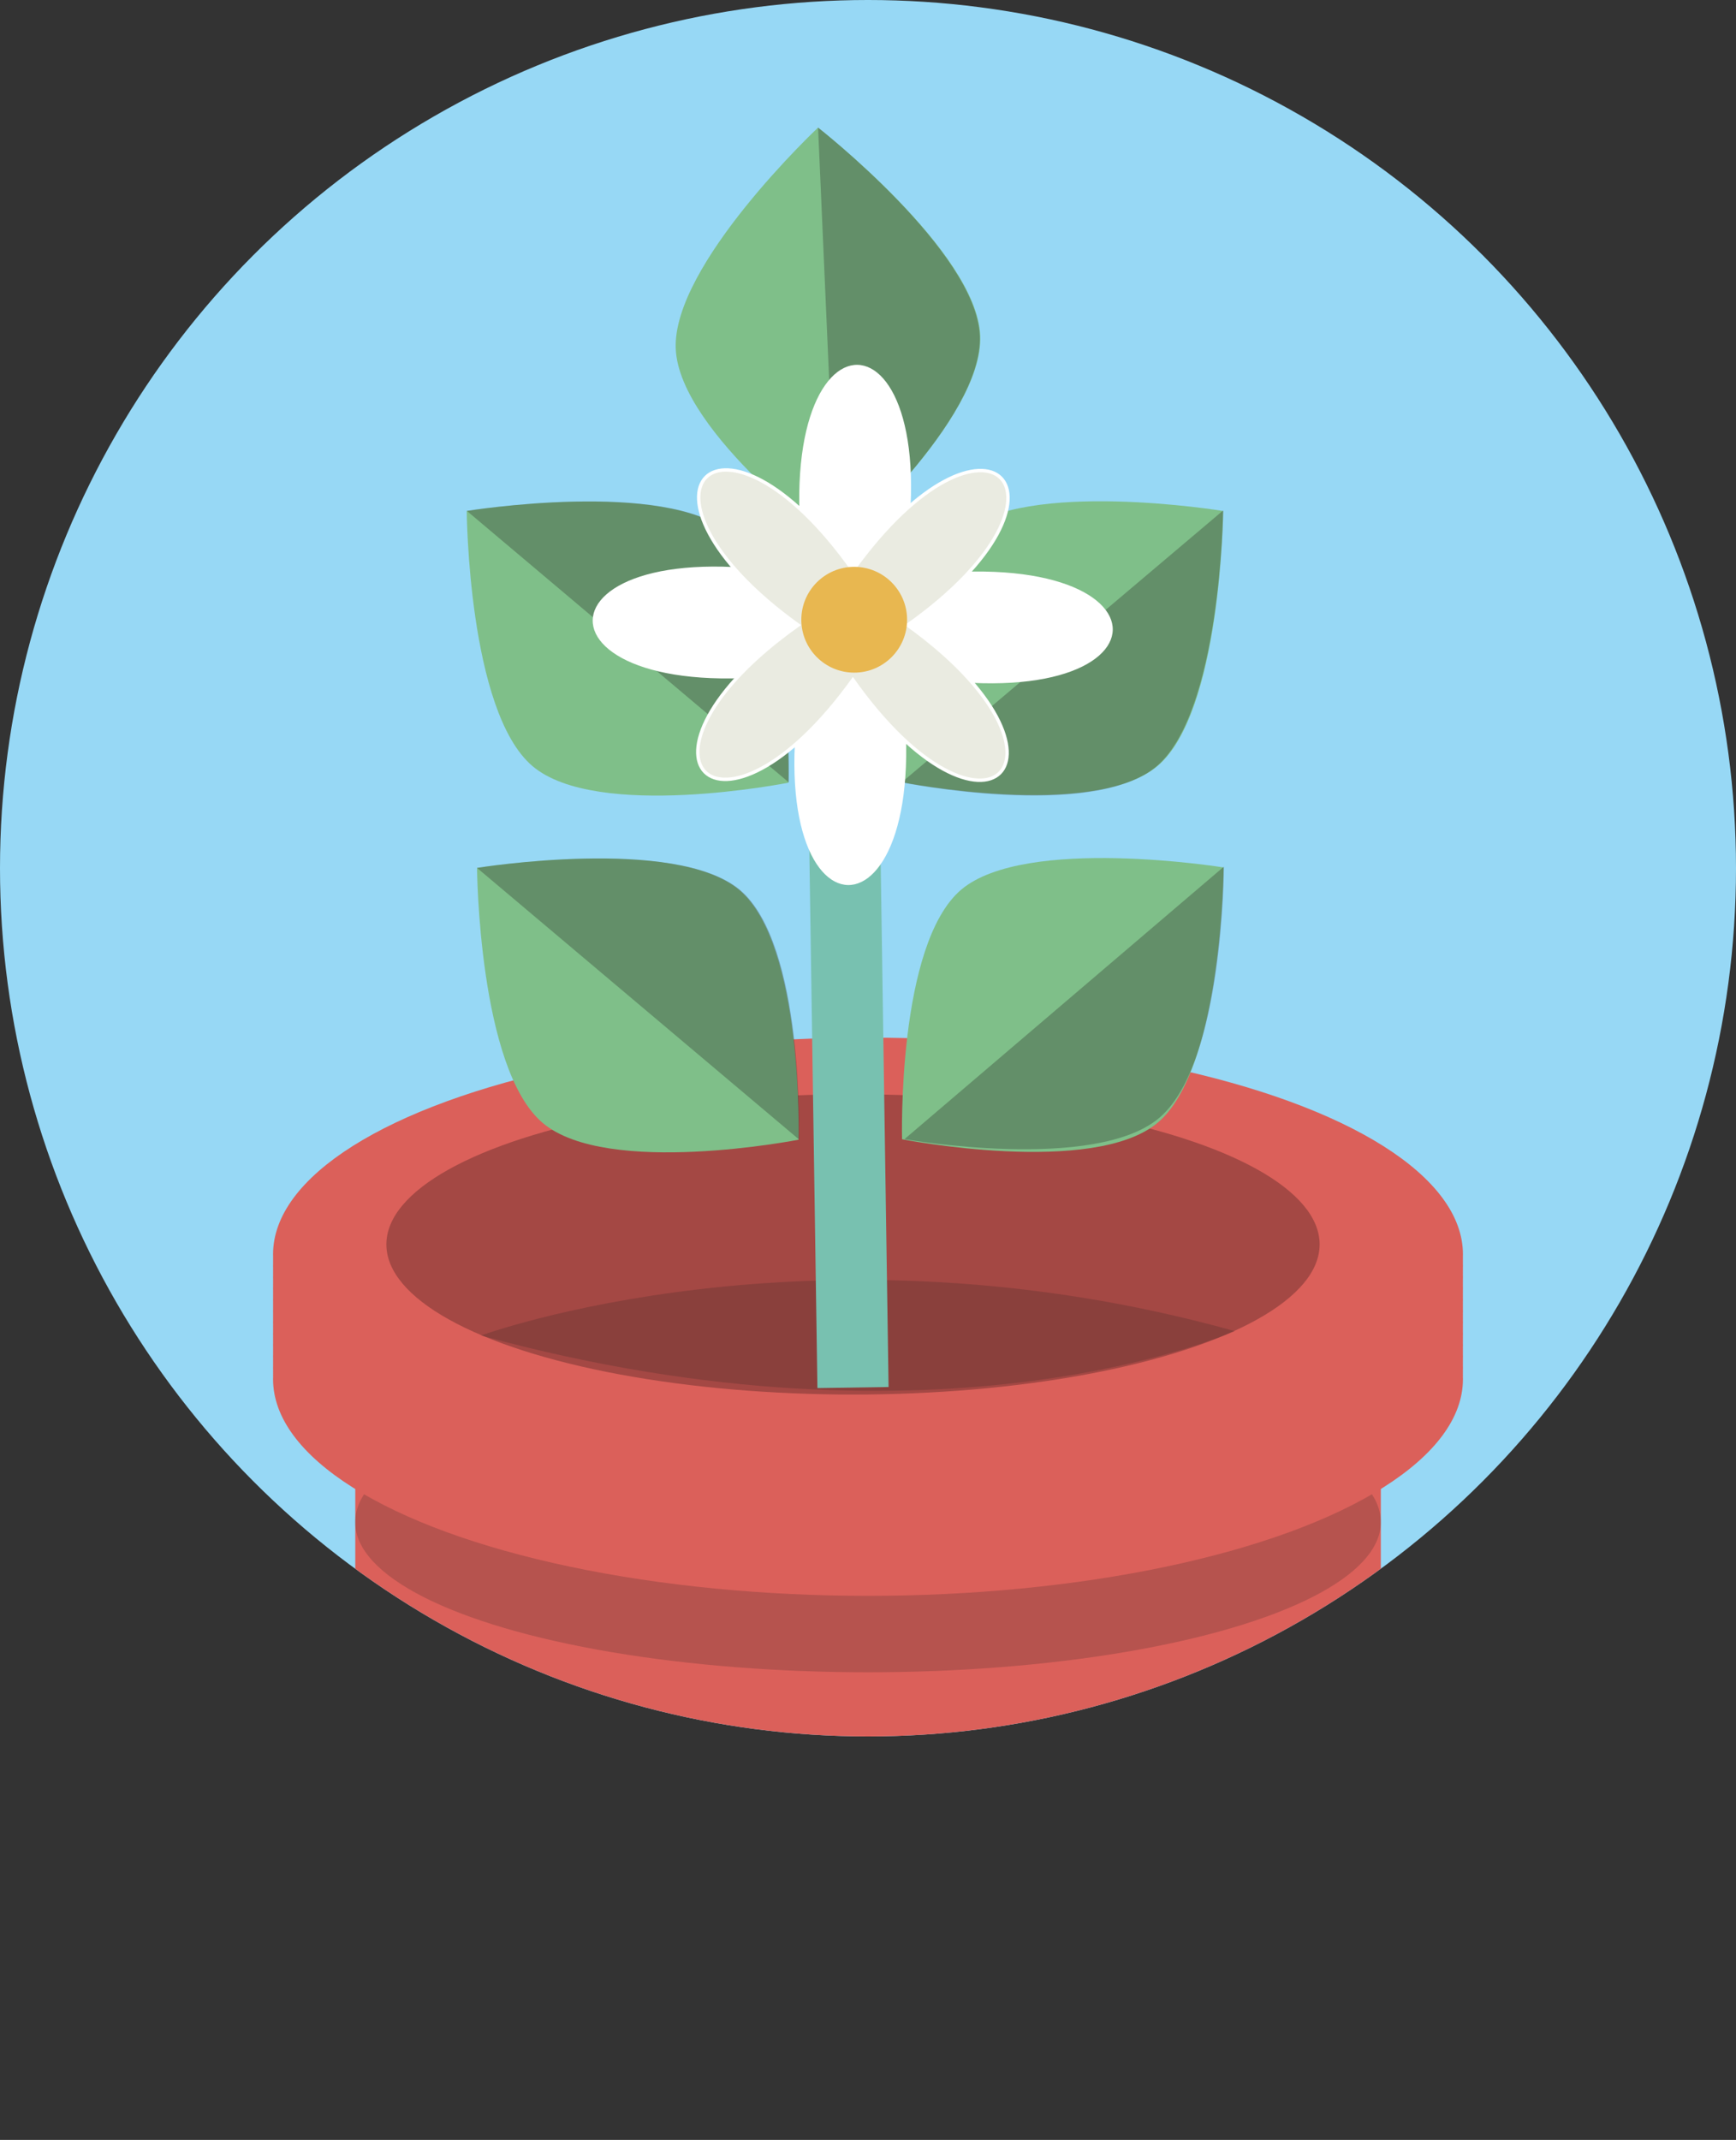 <svg id="Layer_1" data-name="Layer 1" xmlns="http://www.w3.org/2000/svg" xmlns:xlink="http://www.w3.org/1999/xlink" viewBox="0 0 158.56 195.4"><rect x="0" y="0" width="158.56" height="195.4" fill="#333333" stroke="none"/><defs><style>.cls-1{fill:none;}.cls-2{fill:#97d8f5;}.cls-3{clip-path:url(#clip-path);}.cls-4{fill:#db605a;}.cls-5,.cls-9{fill:#231f20;}.cls-5{opacity:0.2;}.cls-6{fill:#a44844;}.cls-7{fill:#78c1b0;stroke:#78c1b0;stroke-width:6.5px;}.cls-11,.cls-7{stroke-miterlimit:10;}.cls-8{fill:#7fbf89;}.cls-9{opacity:0.3;}.cls-10{fill:#fff;}.cls-11{fill:#eaebe1;stroke:#fff;stroke-width:0.31px;}.cls-12{fill:#e8b750;}</style><clipPath id="clip-path" transform="translate(-37.28 -0.05)"><circle class="cls-1" cx="116.56" cy="79.33" r="79.28"/></clipPath></defs><title>flower pot</title><circle class="cls-2" cx="79.28" cy="79.28" r="79.28"/><g class="cls-3"><rect class="cls-4" x="32.45" y="102.77" width="93.67" height="92.63" rx="15.72" ry="15.72"/><ellipse class="cls-5" cx="79.28" cy="138.99" rx="46.84" ry="13.71"/><ellipse class="cls-4" cx="79.28" cy="114.54" rx="54.34" ry="19.79"/><ellipse class="cls-4" cx="79.28" cy="115.58" rx="54.34" ry="19.79"/><ellipse class="cls-4" cx="79.28" cy="116.61" rx="54.34" ry="19.79"/><ellipse class="cls-4" cx="79.28" cy="117.65" rx="54.34" ry="19.79"/><ellipse class="cls-4" cx="79.28" cy="118.68" rx="54.34" ry="19.79"/><ellipse class="cls-4" cx="79.28" cy="119.72" rx="54.34" ry="19.79"/><ellipse class="cls-4" cx="79.28" cy="120.75" rx="54.34" ry="19.79"/><ellipse class="cls-4" cx="79.28" cy="121.79" rx="54.34" ry="19.79"/><ellipse class="cls-4" cx="79.28" cy="122.82" rx="54.34" ry="19.79"/><ellipse class="cls-4" cx="79.28" cy="123.86" rx="54.34" ry="19.79"/><ellipse class="cls-4" cx="79.28" cy="124.89" rx="54.34" ry="19.79"/><ellipse class="cls-4" cx="79.28" cy="125.93" rx="54.34" ry="19.79"/><ellipse class="cls-6" cx="77.91" cy="113.63" rx="42.62" ry="13.71"/><path class="cls-5" d="M81.21,122s30.34-11.15,68.86-.4C150.07,121.57,123.66,133.61,81.21,122Z" transform="translate(-37.28 -0.05)"/><line class="cls-7" x1="77.91" y1="126.7" x2="76.79" y2="52.31"/><path class="cls-8" d="M104.82,81.33c5.87,5,5.4,22.79,5.4,22.79s-17.5,3.43-23.37-1.53-6-23.29-6-23.29S98.95,76.37,104.82,81.33Z" transform="translate(-37.28 -0.05)"/><path class="cls-9" d="M80.85,79.3s18.09-2.93,24,2,5.4,22.79,5.4,22.79" transform="translate(-37.28 -0.05)"/><path class="cls-8" d="M103.89,48.73c5.87,5,5.4,22.79,5.4,22.79S91.79,75,85.91,70s-6-23.29-6-23.29S98,43.77,103.89,48.73Z" transform="translate(-37.28 -0.05)"/><path class="cls-9" d="M79.92,46.7s18.09-2.93,24,2,5.4,22.79,5.4,22.79" transform="translate(-37.28 -0.05)"/><path class="cls-8" d="M125.07,81.29c-5.87,5-5.4,22.79-5.4,22.79s17.5,3.43,23.37-1.53,6-23.29,6-23.29S130.94,76.33,125.07,81.29Z" transform="translate(-37.28 -0.05)"/><path class="cls-9" d="M149.06,79.19s0,17.81-5.83,22.88-23.34,2-23.34,2" transform="translate(-37.28 -0.05)"/><path class="cls-8" d="M125.07,48.69c-5.87,5-5.4,22.79-5.4,22.79S137.17,74.91,143,70s6-23.29,6-23.29S130.94,43.73,125.07,48.69Z" transform="translate(-37.28 -0.05)"/><path class="cls-9" d="M149,46.66s-0.22,18.73-6.25,23.5-23.11,1.33-23.11,1.33" transform="translate(-37.28 -0.05)"/><path class="cls-8" d="M126.81,30.68c0.34,7.68-13.08,19.43-13.08,19.43S99.34,39.59,99,31.91,112,11.7,112,11.7,126.48,23,126.81,30.68Z" transform="translate(-37.28 -0.05)"/><path class="cls-9" d="M112,11.7s14.43,11.3,14.77,19-13.08,19.43-13.08,19.43" transform="translate(-37.28 -0.05)"/></g><path class="cls-10" d="M119.5,61.61c3.82,25.86-13.6,25.54-8.83-.16-25.86,3.82-25.54-13.6.16-8.83-3.82-25.86,13.6-25.54,8.83.16C145.52,49,145.2,66.38,119.5,61.61Z" transform="translate(-37.28 -0.05)"/><path class="cls-11" d="M120.18,57.13c17,12.25,7.11,22.1-5,5-12.25,17-22.1,7.11-5-5-17-12.25-7.11-22.1,5-5C127.43,35.08,137.28,45,120.18,57.13Z" transform="translate(-37.28 -0.05)"/><circle class="cls-12" cx="78.02" cy="56.59" r="4.83"/></svg>